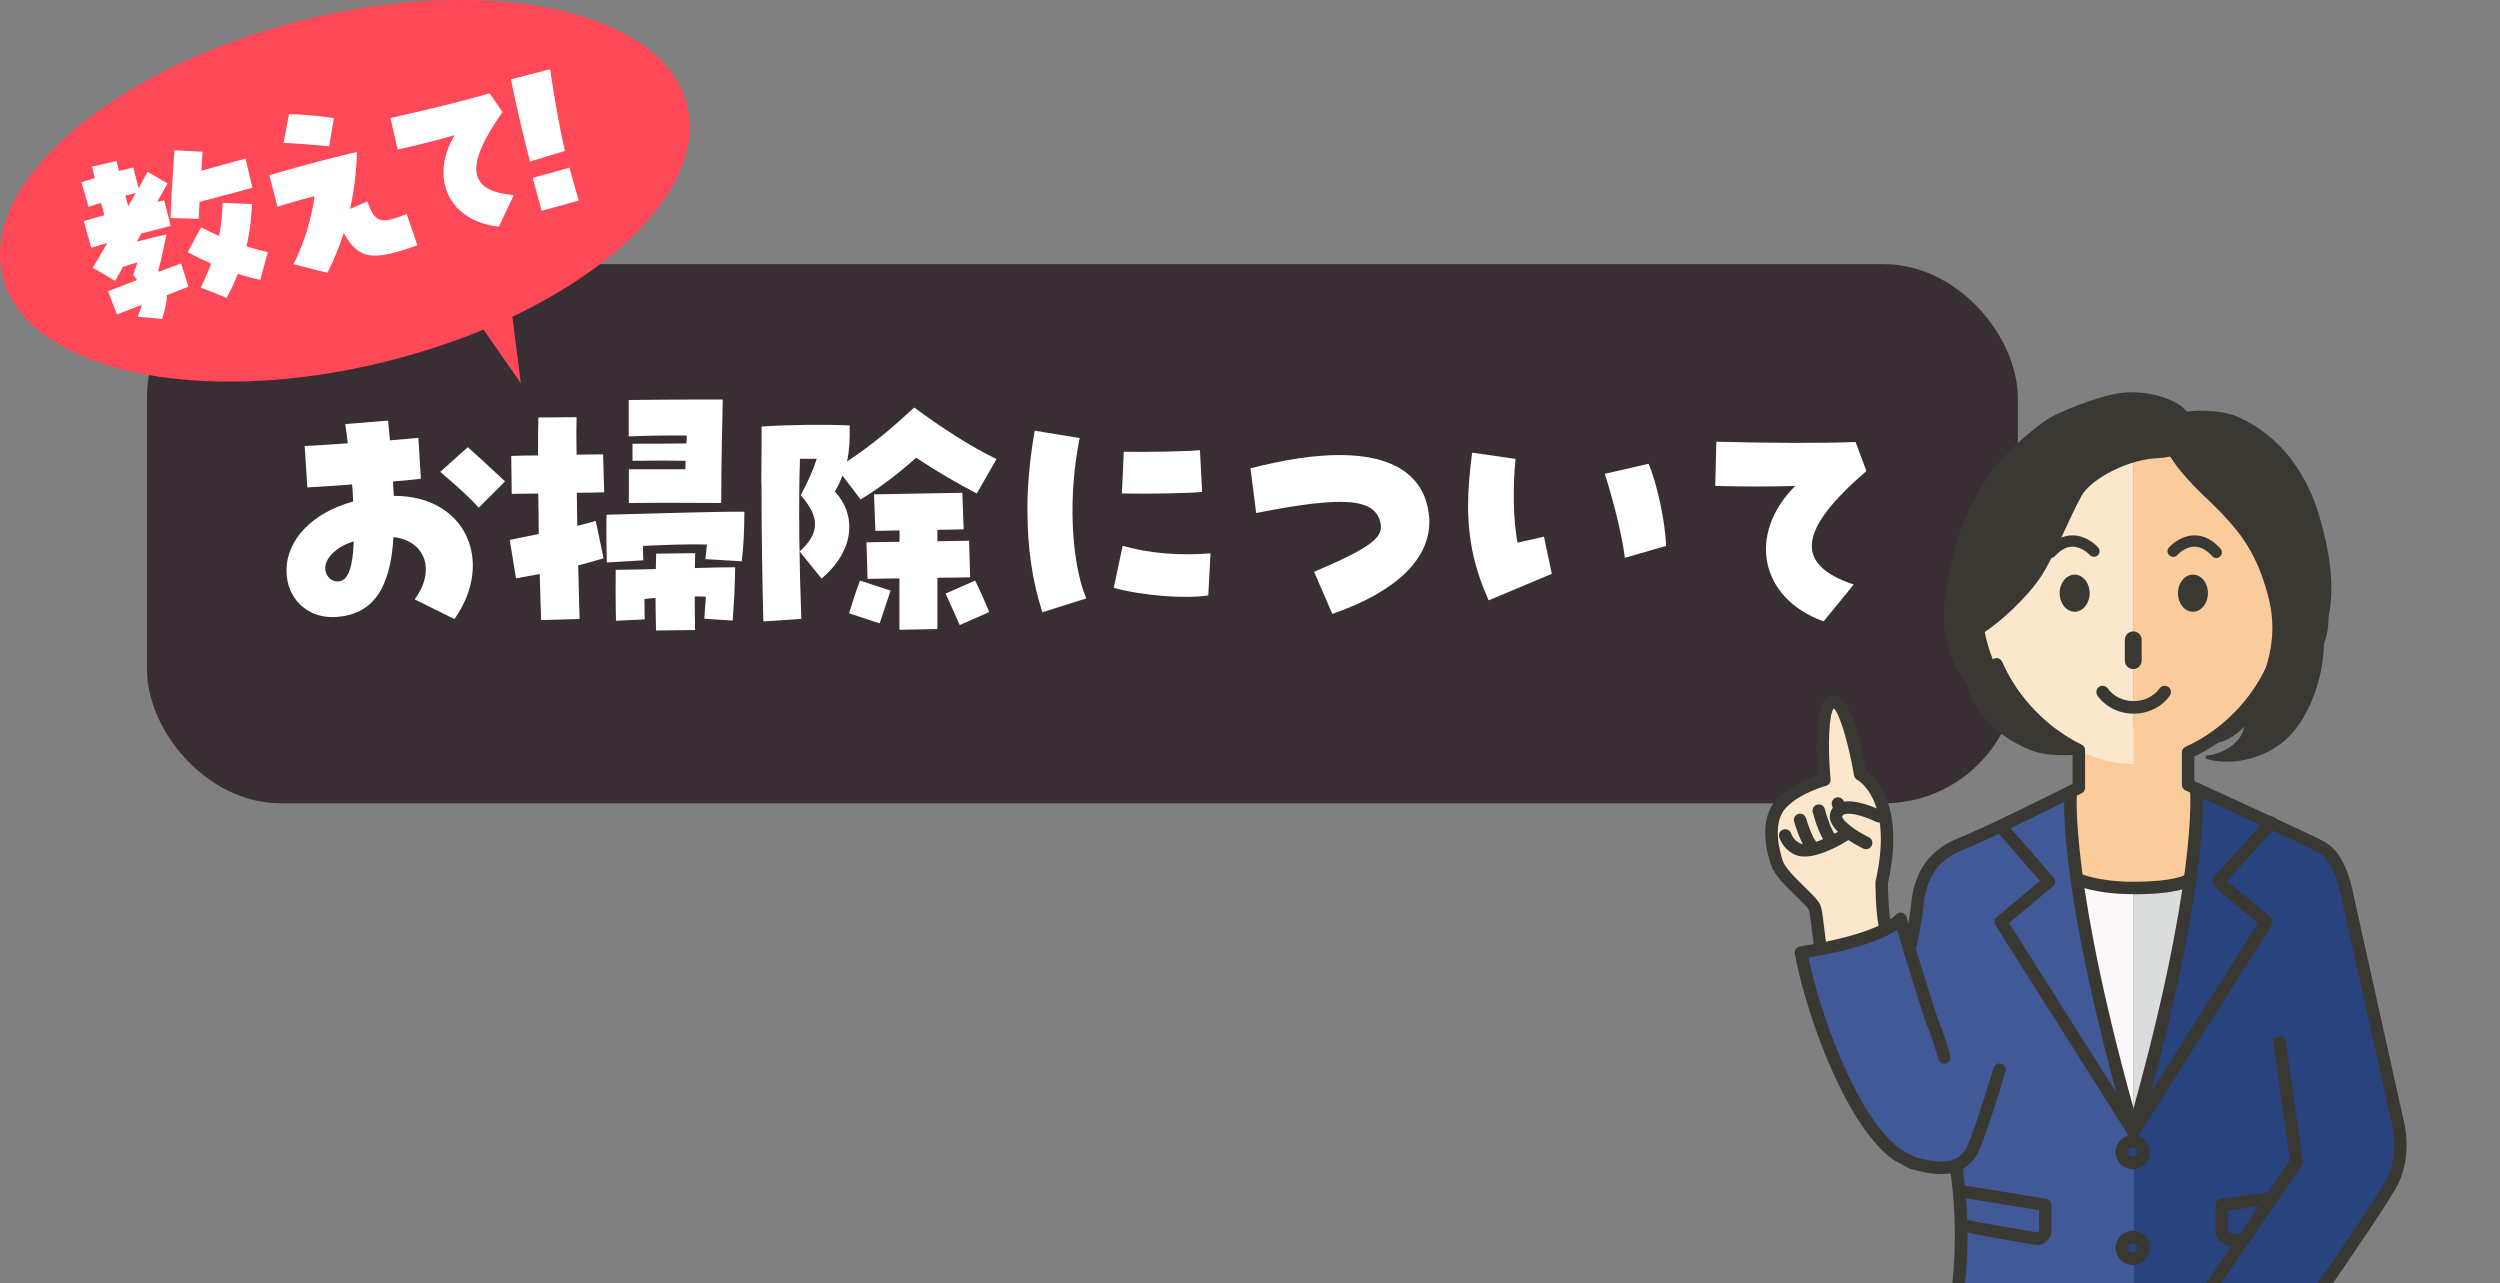 <?xml version="1.0" encoding="UTF-8"?>
<svg id="_レイヤー_2" data-name="レイヤー 2" xmlns="http://www.w3.org/2000/svg" xmlns:xlink="http://www.w3.org/1999/xlink" viewBox="0 0 251.74 129.21">
  <rect x="0" y="0" width="251.74" height="129.21" fill="#808080" stroke="none"/>
  <defs>
    <style>
      .cls-1 {
        fill: none;
      }

      .cls-2 {
        clip-path: url(#clippath);
      }

      .cls-3 {
        fill: #facc9c;
      }

      .cls-4 {
        fill: #fff;
      }

      .cls-5 {
        fill: #fae7cc;
      }

      .cls-6 {
        fill: #fbf9fa;
      }

      .cls-7 {
        fill: #ff4858;
      }

      .cls-8 {
        fill: #dbdcdc;
      }

      .cls-9 {
        fill: #425998;
      }

      .cls-10 {
        fill: #28437e;
      }

      .cls-11 {
        fill: #393833;
      }

      .cls-12 {
        fill: #392e33;
        stroke: #392e33;
        stroke-linecap: round;
        stroke-linejoin: round;
        stroke-width: 3px;
      }
    </style>
    <clipPath id="clippath">
      <rect class="cls-1" x="173.32" y="36.15" width="78.42" height="93.06"/>
    </clipPath>
  </defs>
  <g id="_レイヤー_13" data-name="レイヤー 13">
    <rect class="cls-12" x="16.3" y="28.1" width="185.39" height="51.29" rx="12" ry="12"/>
    <g class="cls-2">
      <g>
        <g>
          <path class="cls-11" d="m203.14,65.36c-.2.89-.37,3.19-.05,4.07.44,1.18,1.66,2.05,2.62,3.02,1.33,1.34,2.72,2.72,4.64,3.47-2.04.14-4.23.33-6.09-.47-3.24-1.39-4.96-3.51-5.56-4.84-1.04-2.31-1.44-5.09-1.08-7.53.1-.68.85-2.09,1.31-2.66.78-.97,2.71-1.34,3.88-.42.87.68.61,4.11.33,5.38Z"/>
          <path class="cls-11" d="m225.96,68.35c.04,2.13-1.03,4.69-3.08,6.52,1.12-.11,2.27-.8,3.11-1.7-.25,1.49-1.88,2.7-3.73,2.9-.2.02-.23.31-.04.36,2.91.83,6.4-.32,8.3-2.29,2.11-2.19,3.23-5.63,3.45-8.42.21-2.66-.39-4.87-1.61-7.38-.88-1.82-7.64-8.08-7.93-3.8-.13,1.94.47,4.22.75,6.23.39,2.71.71,4.73.77,7.57Z"/>
          <path class="cls-6" d="m214.84,89.33v23.66s-4.88-16.16-5.72-24.44l5.72.78Z"/>
          <path class="cls-8" d="m214.84,89.33v23.66s4.88-16.16,5.72-24.44l-5.72.78Z"/>
          <rect class="cls-3" x="209.52" y="73.24" width="10.63" height="7.41"/>
          <g>
            <path class="cls-3" d="m214.84,76.94c7.39,0,15.25-7.18,15.25-16.05s-6.83-16.05-15.25-16.05v32.1Z"/>
            <path class="cls-5" d="m214.84,76.94c-7.03,0-15.25-7.18-15.25-16.05s6.83-16.05,15.25-16.05v32.1Z"/>
          </g>
          <path class="cls-3" d="m207.92,79.99l1.19,8.56s2.49.78,5.65.78,5.65-.58,5.65-.58l1.07-9.08s-3.59-2.11-6.57-2.11-6.98,2.43-6.98,2.43Z"/>
          <path class="cls-9" d="m192.46,95.54c1.1-4.77,1.3-7.13,1.54-7.7.57-1.37,3.81-3.03,4.71-3.42s9.78-4.32,9.78-4.32c0,0,2.07,16.73,2.39,18.12.32,1.39,3.94,14.78,3.94,14.78v23.16l-.46,2.38c-.51,2.02-2.77,4.58-2.77,4.58-6.65.27-11.04-1.58-13.49-2.52-2.44-.95-2.02-2.5-1.89-3.9s.83-6.15.83-6.15c0,0,.73-9.31-.11-13.05,0,0-3.53.69-5.54-.97-2.01-1.66-5.47-5.61-6.99-9.69s-3.05-10.94-3.05-10.94c0,0,7.34.14,9.9-3.19l1.18,2.84Z"/>
          <path class="cls-10" d="m214.83,134.45v-22.3s5.92-14.54,6.65-32.49c0,0,8.99,3.82,10.42,4.57s3.73,2.1,4.27,4.68c.54,2.58,4.95,22.31,5.29,24.07.34,1.76.54,5.09-.95,6.98s-7.66,11.66-7.66,11.66c0,0,.68,4.07.68,4.95s.07,3.93-1.83,4.48-9.04,1.84-9.04,1.84l2.52-3.38s-2.5-3.75-3.18-4.57c-.68-.81-.27-1.09-2.24-1.02-1.97.07-2.17.41-2.78.68-.61.27-2.15,1.21-2.15,1.21v-1.37Z"/>
          <circle class="cls-10" cx="214.81" cy="116.03" r="1.08"/>
          <circle class="cls-10" cx="214.81" cy="125.8" r="1.08"/>
          <path class="cls-5" d="m183.46,95.68c-1.01.19-.25-1.8-.3-2.09-.19-1.14-.37-1.8-1.24-3.18-.87-1.38-3.54-2.8-3.54-4.79,0-1.99-.34-4.35.73-4.88,1.07-.52,4.58-2.38,4.58-2.38,0,0-.22-7.38.95-7.67,1.18-.29,2.66,7.29,2.66,7.29,0,0,2.72,3.15,2.68,5.6-.04,2.45-.44,5.14-.44,5.14,0,0-.23,3.13.31,4.89,0,0-1.62,1.17-6.4,2.08Z"/>
        </g>
        <path class="cls-11" d="m214.83,90.04c-3.96,0-5.9-.94-5.98-.98-.31-.16-.44-.53-.28-.84.15-.31.53-.43.84-.28.01,0,1.78.85,5.42.85,4.1,0,5.19-.68,5.2-.69.28-.18.67-.12.87.16.19.28.15.65-.12.86-.2.16-1.44.93-5.95.93Z"/>
        <path class="cls-11" d="m214.81,67.37c-.47,0-.85-.38-.85-.85v-2.09c0-.47.38-.85.85-.85s.85.38.85.85v2.09c0,.47-.38.85-.85.85Z"/>
        <path class="cls-11" d="m214.84,71.86c-1.47,0-2.83-.68-3.63-1.81-.2-.28-.13-.68.15-.88.28-.2.68-.13.88.15.57.8,1.54,1.28,2.61,1.28s2.04-.48,2.61-1.28c.2-.28.59-.35.88-.15.28.2.35.59.15.88-.8,1.14-2.16,1.81-3.63,1.81Z"/>
        <path class="cls-11" d="m206.5,56.19c-.14,0-.27-.05-.38-.15-.23-.21-.25-.57-.04-.8.8-.89,1.69-1.35,2.64-1.33,1.48.01,2.51,1.17,2.56,1.22.21.24.18.59-.05.8-.23.2-.59.18-.8-.05h0s-.75-.83-1.73-.83h0c-.61,0-1.2.32-1.78.95-.11.12-.27.19-.42.19Z"/>
        <path class="cls-11" d="m223.18,56.19c-.15,0-.31-.06-.42-.19-.57-.63-1.17-.95-1.78-.95h-.01c-.97,0-1.71.82-1.72.83-.21.24-.56.26-.8.05-.24-.21-.26-.56-.05-.8.04-.05,1.07-1.2,2.56-1.22h.02c.94,0,1.82.45,2.61,1.33.21.23.19.59-.04.8-.11.1-.24.15-.38.15Z"/>
        <path class="cls-11" d="m214.83,114.59c-.09,0-.17-.02-.26-.05-.29-.13-.43-.45-.35-.75,7.12-24.94,6.32-34.05,6.31-34.14-.03-.35.22-.65.56-.69.35-.02.65.22.69.56.03.35.75,8.44-5.21,30.5l10.8-17.07-4.42-3.69c-.13-.11-.21-.27-.22-.44-.01-.17.05-.34.16-.47l5.34-5.93c.23-.26.63-.28.89-.05.26.23.28.63.05.89l-4.9,5.45,4.35,3.62c.24.2.3.55.13.82l-13.37,21.14c-.12.19-.32.29-.53.29Z"/>
        <path class="cls-11" d="m214.84,114.59c-.21,0-.41-.11-.53-.29l-13.37-21.14c-.17-.27-.11-.62.13-.82l4.35-3.63-4.37-5.01c-.23-.26-.2-.66.06-.89.26-.23.66-.2.89.06l4.79,5.49c.11.13.17.29.15.46-.01.17-.09.32-.22.43l-4.42,3.69,10.8,17.07c-5.95-22.04-5.24-29.98-5.21-30.33.04-.35.34-.59.69-.56.35.03.6.34.56.69,0,.09-.79,9.11,6.31,33.97.09.3-.06.62-.35.75-.08.04-.17.05-.26.05Z"/>
        <path class="cls-11" d="m214.76,117.73c-.95,0-1.72-.77-1.72-1.72s.77-1.72,1.72-1.72,1.72.77,1.72,1.72-.77,1.72-1.72,1.72Zm0-2.18c-.25,0-.46.21-.46.46s.21.46.46.46.46-.21.46-.46-.21-.46-.46-.46Z"/>
        <path class="cls-11" d="m214.76,127.38c-.95,0-1.72-.77-1.72-1.72s.77-1.72,1.72-1.72,1.72.77,1.72,1.72-.77,1.72-1.72,1.72Zm0-2.18c-.25,0-.46.21-.46.46s.21.46.46.46.46-.21.46-.46-.21-.46-.46-.46Z"/>
        <path class="cls-11" d="m226.16,141.29h-.02c-.21,0-.4-.12-.52-.3-.99-1.59-3.98-5.92-5.94-6.9-.16-.08-.28-.23-.33-.4-.05-.18-.01-.36.09-.51l11.14-16.34-1.66-11.8c-.05-.34.19-.66.54-.71.35-.05.66.19.71.54l1.7,12.04c.02.16-.01.31-.1.44l-10.91,15.99c2,1.39,4.31,4.68,5.32,6.2,2.5-3.55,12.93-18.39,14.17-20.87,1.31-2.62.48-5.62.47-5.65l-5.08-22.8c-.45-2.25-1.24-3.79-2.23-4.35-1.32-.75-13.31-6.21-13.43-6.27-.22-.1-.37-.33-.37-.57v-3.27c0-.25.15-.47.37-.57,3.6-1.6,6.69-4.74,8.28-8.39.09-.2.27-.34.48-.37.22-.03.43.05.57.21.2.23.45.39.78.46.3.07.65-.11.89-.27,1-.69,1.92-2.34,2.1-3.75.2-1.58-.28-3.27-1.8-3.47-.36-.05-.7,0-.98.12-.18.08-.4.07-.57-.03-.17-.1-.29-.28-.31-.48-.81-7.82-7.06-13.72-14.53-13.72s-13.75,5.93-14.53,13.79c-.02.21-.14.39-.33.49-.19.1-.41.1-.59,0-.31-.17-.66-.22-1.07-.16-.75.1-1.39.59-1.03,3.47.22,1.74.92,3.37,1.67,3.89.25.18.44.16.55.13.37-.09.66-.28.86-.57.13-.19.35-.28.58-.27.23.02.42.17.51.37,1.56,3.57,4.48,6.61,8,8.34.22.11.35.32.35.57v3.77c0,.24-.13.46-.35.56-.37.19-9.12,4.58-11.89,5.67-2.77,1.09-3.53,2.97-3.9,4.67-.04.2-.07.46-.11.81-.09.79-.23,2.11-.77,4.53-.08.34-.41.55-.75.48-.34-.08-.55-.41-.48-.75.52-2.35.66-3.58.75-4.39.04-.39.07-.68.13-.95.42-1.9,1.34-4.26,4.67-5.57,2.41-.95,9.76-4.6,11.44-5.45v-2.99c-3.37-1.74-6.19-4.61-7.87-7.98-.26.17-.56.3-.89.38-.53.13-1.07.01-1.56-.32-1.21-.84-1.98-3-2.2-4.77-.17-1.35-.57-4.52,2.11-4.87.35-.05.69-.04,1,.02,1.17-8.12,7.79-14.14,15.69-14.14s14.51,6.02,15.69,14.12c.28-.03.57-.03.86,0,2.02.27,3.21,2.27,2.88,4.87-.22,1.78-1.33,3.73-2.63,4.63-.64.45-1.3.6-1.89.46-.26-.06-.51-.16-.73-.28-1.74,3.53-4.68,6.45-8.2,8.12v2.47c2.08.95,11.92,5.44,13.17,6.15,1.68.96,2.47,3.35,2.83,5.19l5.06,22.75c.03.1.97,3.46-.56,6.53-1.45,2.89-14.26,21.03-14.81,21.8-.12.17-.31.27-.51.27Z"/>
        <path class="cls-11" d="m210.4,143.76c-6.33,0-9.99-1.5-12.23-2.41l-.1-.04c-2.87-1.17-2.65-3.13-2.57-3.87.1-.93.9-6.73.94-6.98.01-.08.97-5.87-.11-13.01-.05-.34.18-.66.53-.72.35-.04.66.19.72.53,1.11,7.36.15,13.15.1,13.39,0,.04-.83,6.01-.93,6.92-.08.7-.2,1.75,1.79,2.57l.1.04c2.29.94,6.12,2.51,12.94,2.3.33,0,.64.26.65.61,0,.35-.26.64-.61.65-.42.01-.83.02-1.22.02Z"/>
        <path class="cls-11" d="m225.08,125.47c-.64,0-1.15-.16-1.5-.48-.39-.36-.5-.85-.47-1.16v-2.49c0-.31.23-.58.54-.62l4.71-.66c.34-.05.66.19.71.54.05.34-.19.66-.53.71l-4.17.59v2c0,.05,0,.12.08.18.07.06.38.24,1.29.08.35-.06.67.17.73.51.06.34-.17.67-.51.73-.31.05-.6.08-.87.08Z"/>
        <path class="cls-11" d="m205.25,125.38s-.07,0-.1,0c-1.11-.18-6.7-1.12-7.34-1.33-.33-.11-.51-.47-.4-.8.11-.33.47-.51.8-.4.41.14,4.42.83,6.97,1.25.14-.08.14-.17.14-.17v-2.07s-7.76-1.26-7.76-1.26c-.34-.06-.58-.38-.52-.72.06-.34.38-.57.72-.52l8.28,1.35c.3.05.53.31.53.62v2.55c.03.34-.16,1.16-1.13,1.47-.06.02-.13.03-.19.03Z"/>
        <path class="cls-11" d="m195.51,118.23c-.81,0-1.82-.15-3.11-.52-.04-.01-.08-.03-.12-.05l-1.55-.82s-.05-.03-.07-.05c-5.04-3.63-8.95-15.32-9.93-20.76-.03-.17,0-.34.11-.48.1-.14.25-.23.42-.26,8.05-1.24,9.6-3.12,9.61-3.14.15-.19.4-.29.63-.24.23.05.43.22.49.45.43,1.69,2.95,9.78,3.18,10.32.03.07.66,1.58,1.22,3.64.09.33-.1.68-.44.77-.34.09-.68-.1-.77-.44-.54-1.98-1.16-3.47-1.17-3.48-.25-.58-2.2-6.85-2.97-9.54-1.13.76-3.63,1.92-8.94,2.79,1.09,5.35,4.79,16.03,9.27,19.31l1.45.77c3.54,1.01,4.32.15,4.89-.48.06-.07.12-.14.18-.2.38-.48,1.75-4.6,2.85-8.29.1-.33.45-.52.78-.42.33.1.52.45.42.78-.71,2.41-2.45,8.09-3.15,8.81-.05.05-.1.11-.15.17-.62.68-1.42,1.35-3.12,1.35Z"/>
        <path class="cls-11" d="m183.24,95.6c-.31,0-.58-.23-.62-.55-.1-.77-.17-1.38-.23-1.86-.1-.88-.17-1.42-.27-1.6-.14-.26-.73-.84-1.26-1.35-1.03-1-2.19-2.13-2.53-3.14-.45-1.32-1.28-4.62.58-6.61,1.26-1.34,3.21-2.11,4.13-2.42-.14-1.75-.39-6.27.7-7.56.3-.35.63-.44.86-.46.92-.05,2.19,1.21,3.28,7.53.98.69,3.98,3.51,2.23,11.33,0,.45.02,3.06.37,4.41.09.34-.12.68-.45.77-.34.09-.68-.12-.77-.45-.42-1.63-.41-4.67-.41-4.8,0-.04,0-.09.02-.13,1.85-8.18-1.81-10.16-1.85-10.18-.18-.09-.3-.26-.33-.46-.54-3.21-1.47-6.28-2.03-6.74-.48.46-.65,3.74-.33,7.13.03.31-.17.59-.46.67-.03,0-2.63.71-4.04,2.22-1.44,1.54-.6,4.48-.31,5.34.24.72,1.34,1.79,2.22,2.65.7.68,1.25,1.22,1.49,1.66.21.39.27.88.41,2.05.06.48.13,1.08.23,1.85.05.34-.2.66-.54.71-.03,0-.06,0-.08,0Z"/>
        <path class="cls-11" d="m187.91,85.51c-.09,0-.18-.02-.27-.06-.95-.46-3.98-2.07-3.29-3.74.17-.41.49-.72.92-.88,1.43-.54,3.92.66,4.2.8.31.15.44.53.28.84-.15.31-.53.44-.84.28-.93-.46-2.54-1-3.2-.75-.12.05-.17.11-.2.18-.13.31,1.11,1.37,2.68,2.13.31.15.44.53.29.84-.11.22-.33.36-.57.36Z"/>
        <path class="cls-11" d="m207.4,59.73c0-1.03.68-1.87,1.51-1.87s1.51.84,1.51,1.87-.68,1.87-1.51,1.87-1.51-.84-1.51-1.87Z"/>
        <path class="cls-11" d="m219.31,59.73c0-1.03.68-1.87,1.51-1.87s1.51.84,1.51,1.87-.68,1.87-1.51,1.87-1.51-.84-1.51-1.87Z"/>
        <path class="cls-11" d="m209.59,49.96c-1.3,2.34-2.64,5.88-4.07,8.09-1.23,1.9-4.13,4.75-6.31,5.98-.91.52.99,5.99-.05,5.66-1.44-.46-3.98-4.4-3.32-9.34,1.08-8,3.75-13.39,10-17.91,1.4-1.01,5.22-2.39,7.04-2.76,2.52-.51,5.14.14,6.61,1.12,2.66,1.78,1.42,5.23-2.15,5.33-2.83.08-6.71,1.96-7.76,3.83Z"/>
        <path class="cls-11" d="m222.81,50.79c3.09,2.98,4.46,5.19,5.53,9.03,1.07,3.86.28,7.14-1.67,10.95,9.65-4.13,8.79-12.29,6.87-18.82-1.2-4.07-3.82-8.18-8.48-10.09-1.25-.51-4.24-.73-5.54-.22-4.69,1.84,1.31,7.23,3.29,9.14Z"/>
        <path class="cls-11" d="m181.72,86.25c-.47,0-.91-.1-1.28-.35-.21-.12-.91-.57-1.27-1.55-.12-.33.05-.69.38-.81.33-.12.69.05.81.38.22.63.68.87.7.88.03.01.06.03.08.05.73.53,3.05-.5,4.39-1.37.29-.19.68-.1.87.19.19.29.11.68-.19.87-.53.34-2.75,1.71-4.5,1.71Z"/>
        <path class="cls-11" d="m184.31,85.05c-.16,0-.32-.06-.45-.19-.66-.67-1.22-2.67-1.32-3.07-.09-.34.11-.68.44-.77.33-.09.68.11.77.44.26.98.72,2.22,1,2.51.24.25.24.65,0,.89-.12.12-.28.18-.44.18Z"/>
        <path class="cls-11" d="m185.26,82.09c-.26,0-.51-.16-.59-.42l-.19-.55c-.11-.33.06-.69.39-.8.33-.11.69.06.8.39l.19.55c.11.33-.06.69-.39.8-.07.02-.14.03-.2.03Z"/>
        <path class="cls-11" d="m182.28,85.62c-.19,0-.37-.08-.49-.24-.54-.69-1.07-2.44-1.13-2.64-.1-.33.09-.68.42-.78.33-.1.68.09.78.42.19.66.61,1.84.91,2.21.21.27.17.67-.1.88-.12.09-.25.14-.39.14Z"/>
      </g>
    </g>
    <g>
      <path class="cls-4" d="m41.75,60.36c2.13-2.86,1.15-5.89-2.13-6.28-.3,5.27-2.13,7.8-5.78,8.05-2.84.19-4.99-1.83-4.99-4.67,0-3.14,2.62-5.84,6.71-6.96-.03-.82-.05-1.28-.11-1.72-1.06.08-2.51.19-4.5.3l-.27-4.17c.98-.05,2.59-.14,4.34-.27-.11-.98-.19-1.47-.25-1.94l4.31-.35c.05.65.14,1.34.19,1.99,1.2-.11,2.24-.19,2.86-.25l.25,4.12c-1.2.14-2.1.22-2.81.27.05.74.05,1.09.08,1.45,7.28-.03,10.18,6.66,6.11,12.41l-4.01-1.99Zm-6.14-5.84c-1.66.49-2.86,1.64-2.86,2.67,0,.85.65,1.47,1.45,1.34.85-.11,1.34-1.47,1.42-4.01Zm8.73-7.01l2.76-2.48c.98.85,2.26,2.05,3.76,3.44l-2.65,2.65c-.9-.98-1.85-1.88-3.87-3.6Z"/>
      <path class="cls-4" d="m54.33,57.8c-.82.16-1.61.3-2.37.44l-.63-3.87c.87-.19,1.88-.38,2.92-.6,0-1.34-.03-2.73-.05-4.07-1.17,0-2.16.03-2.67.03l-.05-3.82c.85-.03,1.77-.05,2.7-.05,0-1.53,0-2.84.03-3.82l3.85-.03c-.03.9-.03,2.21,0,3.77.93,0,1.83-.03,2.67-.03l.11,3.82c-.79.03-1.75.05-2.76.05.03,1.09.03,2.21.05,3.33.65-.16,1.28-.33,1.86-.49l.79,3.76c-.82.25-1.69.49-2.56.71l.14,5.4-3.87.11c-.05-1.15-.08-2.78-.14-4.64Zm6.74-5.97c5.97-.16,11.73-.33,13.89-.3-.03,2.4-.08,3.27-.27,4.99l-3.66-.22.16-1.47c-2.1-.05-3.85.03-6.44.14,0,.49,0,.98.03,1.45l-3.68.22c-.05-2.1-.05-3.93-.03-4.8Zm4.94,8.38c-.35.03-.71.05-1.12.11,0,.74.03,1.5.03,2.05l-2.89.14c-.05-1.83-.05-4.37-.03-5.13,1.94-.03,3.3-.05,4.04-.08,0-.49.03-.98.03-1.55l3.93-.05c0,.55-.03,1.04-.03,1.5,1.61-.05,3.06-.08,4.06-.08-.03,2.07-.11,3.36-.25,5.37l-2.86-.19c.05-.6.11-1.39.16-2.21-.38-.03-.76-.03-1.12-.03,0,.93,0,1.99.03,3.38l-3.93.05c-.03-1.34-.05-2.37-.05-3.27Zm-2.7-12.96h5.7c0-.3.03-.6.03-.85-1.66-.03-2.67-.03-5.35,0v-1.72c1.8,0,3.71,0,5.43-.03.03-.3.03-.55.03-.79-1.88-.03-3.6,0-5.84.08v-3.66c2.59-.03,4.83-.05,7.04-.05h2.43c-.05,1.47-.14,6.47-.16,10.42-4.2-.03-7.5-.03-9.3,0v-3.41Z"/>
      <path class="cls-4" d="m76.66,48.77c0-1.55.03-3.03.03-4.37v-1.45c2.75-.19,6.55-.22,8.87-.11.03,1.42-.03,2.54-.27,3.63,2.65-1.75,4.56-3.41,6.77-5.43,2.76,2.02,5.65,3.93,8.29,5.18l-1.99,3.47c-1.99-1.04-3.9-2.13-6.11-3.6-1.8,1.61-3.76,3.11-5.59,4.2l-1.83-2.4c-.19.52-.44,1.06-.76,1.61,2.07,2.18,2.18,5.76-1.34,8.76l-2.21-2.73c2.13-1.91,1.96-3.55.11-5.67.79-1.5,1.23-2.46,1.61-3.66h-1.69c-.16,4.99-.05,11.05.14,16.12l-3.82.25c-.11-3.82-.19-9.14-.19-13.81Zm8.84,12.99c.38-1.28.66-2.13,1.09-3.3l3.08,1.01c-.27.9-.79,2.35-1.09,3.3l-3.08-1.01Zm5.08-3.52c-1.34.03-2.51.03-3.22.05l-.11-3.68c.74-.03,1.96-.03,3.33-.05v-1.15c-.96.03-1.8.03-2.43.05l-.14-3.68c2.16-.05,6.68-.11,8.89-.16l.14,3.68c-.71.03-1.64.03-2.65.05v1.15c1.28-.03,2.46-.03,3.19-.05l.11,3.68c-.76.03-1.96.03-3.3.05v5.16l-3.82.08v-5.18Zm4.64,1.53l2.97-1.31c.55,1.09.9,1.94,1.42,3.17l-2.97,1.31c-.38-.9-1.04-2.29-1.42-3.17Z"/>
      <path class="cls-4" d="m103.45,51.47c0-2.59.25-5.29.74-8.1l4.53.74c-1.17,5.65-.9,12.39.66,16.15l-4.42,1.39c-1.01-3.11-1.5-6.52-1.5-10.18Zm8.7,7.72l.9-4.23c2.65.76,5.62,1.01,8.84.76l-.22,4.23c-2.29.38-6.68.03-9.52-.76Zm1.01-13.7c2.07.05,6.3-.03,7.67-.16l.22,4.2c-1.12.14-5.48.22-8.08.16l.19-4.2Z"/>
      <path class="cls-4" d="m132.33,57.58c5.67-2.43,7.01-3.44,6.68-4.91-.54-2.51-3.68-2.76-12.52-1.01l-.57-4.5c3.49-.9,6.47-1.34,9-1.34,5.48,0,8.62,2.16,8.98,6.17.03.27.03.41.03.55,0,3.82-3.41,7.07-9.77,9.28l-1.83-4.23Z"/>
      <path class="cls-4" d="m147.83,50.9c0-1.58.14-3.3.41-5.32l4.37.63c-.3,2.95-.22,6.14.19,8.43.96-.19,1.69-.38,2.67-.6l.79,3.74c-2.1.9-4.31,1.8-6.36,2.67-1.45-3.25-2.07-6.14-2.07-9.55Zm13.78-3.19l4.39-1.01c.85,1.91,1.69,5.87,1.77,8.27l-4.15,1.2c-.27-2.1-.98-5.13-2.02-8.46Z"/>
      <path class="cls-4" d="m180.77,48.93c-2.37.08-5.32.08-8.05,0l.11-4.45c5.43.14,10.5.16,14.02.03l1.09,2.92c-6.9,5.95-7.28,9.41-1.28,11.43l-3.03,3.71c-6.38-2.29-7.75-8.73-2.86-13.64Z"/>
    </g>
    <ellipse class="cls-7" cx="34.72" cy="19.21" rx="35.52" ry="17.69" transform="translate(-3.63 9.03) rotate(-14.09)"/>
    <g>
      <path class="cls-4" d="m10.89,29.32c.75-.29,1.8-.7,2.9-1.12-.11-.18-.23-.35-.38-.54.19-.48.3-.84.43-1.24-.56.16-.98.29-1.46.45-.25.48-.51.93-.78,1.41l-2.25-1.31c.5-.87,1-1.69,1.45-2.51-.66.19-1.21.37-1.61.49l-.75-2.68c.53-.18,1.25-.37,2.06-.6-.1-.41-.2-.81-.33-1.24-.42.13-.84.25-1.26.4l-.71-2.48c.48-.16.92-.29,1.34-.42-.12-.47-.19-.86-.27-1.15l2.46-.57c.06.25.15.6.25,1.01.46-.12.95-.24,1.44-.36l.53,2.1c.29-.55.61-1.1.92-1.66l2,1.17c-.37.65-.68,1.22-1.04,1.85.29-.07.41-.1.7-.16l.65,2.58c-.64.16-1.74.46-2.96.78-.14.26-.29.55-.44.81.95-.26,1.94-.49,2.99-.73-.48,2.2-.55,2.65-.84,3.63.03.05.04.09.07.13.87-.32,1.64-.62,2.23-.83l.75,2.33c-.62.26-1.37.55-2.18.86,0,.66-.17,1.36-.47,2.39l-2.46-.21c.17-.46.32-.84.4-1.21-.97.39-1.86.72-2.5.98l-.88-2.34Zm2.02-8.55c.26-.46.5-.89.76-1.34-.35.09-.7.18-1.05.26.09.37.2.73.29,1.08Zm4.26,1.18c.05-1.95.28-5.06.39-6.82l2.84.15c-.03.52-.07,1.19-.12,1.91,1.48-.41,3.12-.87,4.44-1.22l.7,2.94c-1.57.41-3.61.97-5.33,1.42-.03.69-.07,1.28-.09,1.71l-2.83-.09Zm3.04,7.01c.4-.8.75-1.61,1.05-2.41-.79-.36-1.59-.74-2.36-1.16l1.35-2.5c.59.3,1.2.61,1.81.87.21-1.06.33-2.14.36-3.33l2.96.12c-.06,1.48-.25,2.89-.56,4.25.74.25,1.47.44,2.15.59l-.76,2.79c-.76-.16-1.51-.36-2.26-.61-.33.83-.7,1.64-1.12,2.43l-2.61-1.04Z"/>
      <path class="cls-4" d="m29.55,26.6c1.08-2.13,1.79-4.47,2.12-6.84-1.57.39-2.77.74-3.73,1.06l-.82-3.18c3.38-.99,7.17-1.99,8.82-2.32-.04,1.89-.28,3.82-.69,5.72l1.73-.76c.81,2.17,1.28,2.32,3.97,1.27l1.08,3.15c-4.6,1.65-5.91,1.42-7.42-1.23-.45,1.41-.99,2.72-1.64,4l-3.42-.87Zm-1-12.21l.55-2.9c1.05,0,3.71.24,4.52.41l-.48,2.84c-.89-.11-3.46-.31-4.58-.35Z"/>
      <path class="cls-4" d="m45.76,13.62c-1.67.48-3.77,1.01-5.72,1.44l-.72-3.18c3.89-.87,7.5-1.76,9.98-2.48l1.3,1.88c-3.85,5.46-3.5,7.99,1.13,8.36l-1.49,3.18c-4.95-.49-7.07-4.83-4.47-9.19Z"/>
      <path class="cls-4" d="m51.46,7.98l3.93-1.01c.39,2.62.9,5.65,1.49,8.23l-3.51,1.07c-.72-2.73-1.5-6.12-1.92-8.28Zm2.18,9.93l3.7-1.03c.37,1.31.55,2.01.94,3.31l-3.74,1.04c-.37-1.29-.53-2.01-.9-3.32Z"/>
    </g>
    <polygon class="cls-7" points="51.11 28.1 52.45 38.6 46.34 29.81 51.11 28.1"/>
  </g>
</svg>